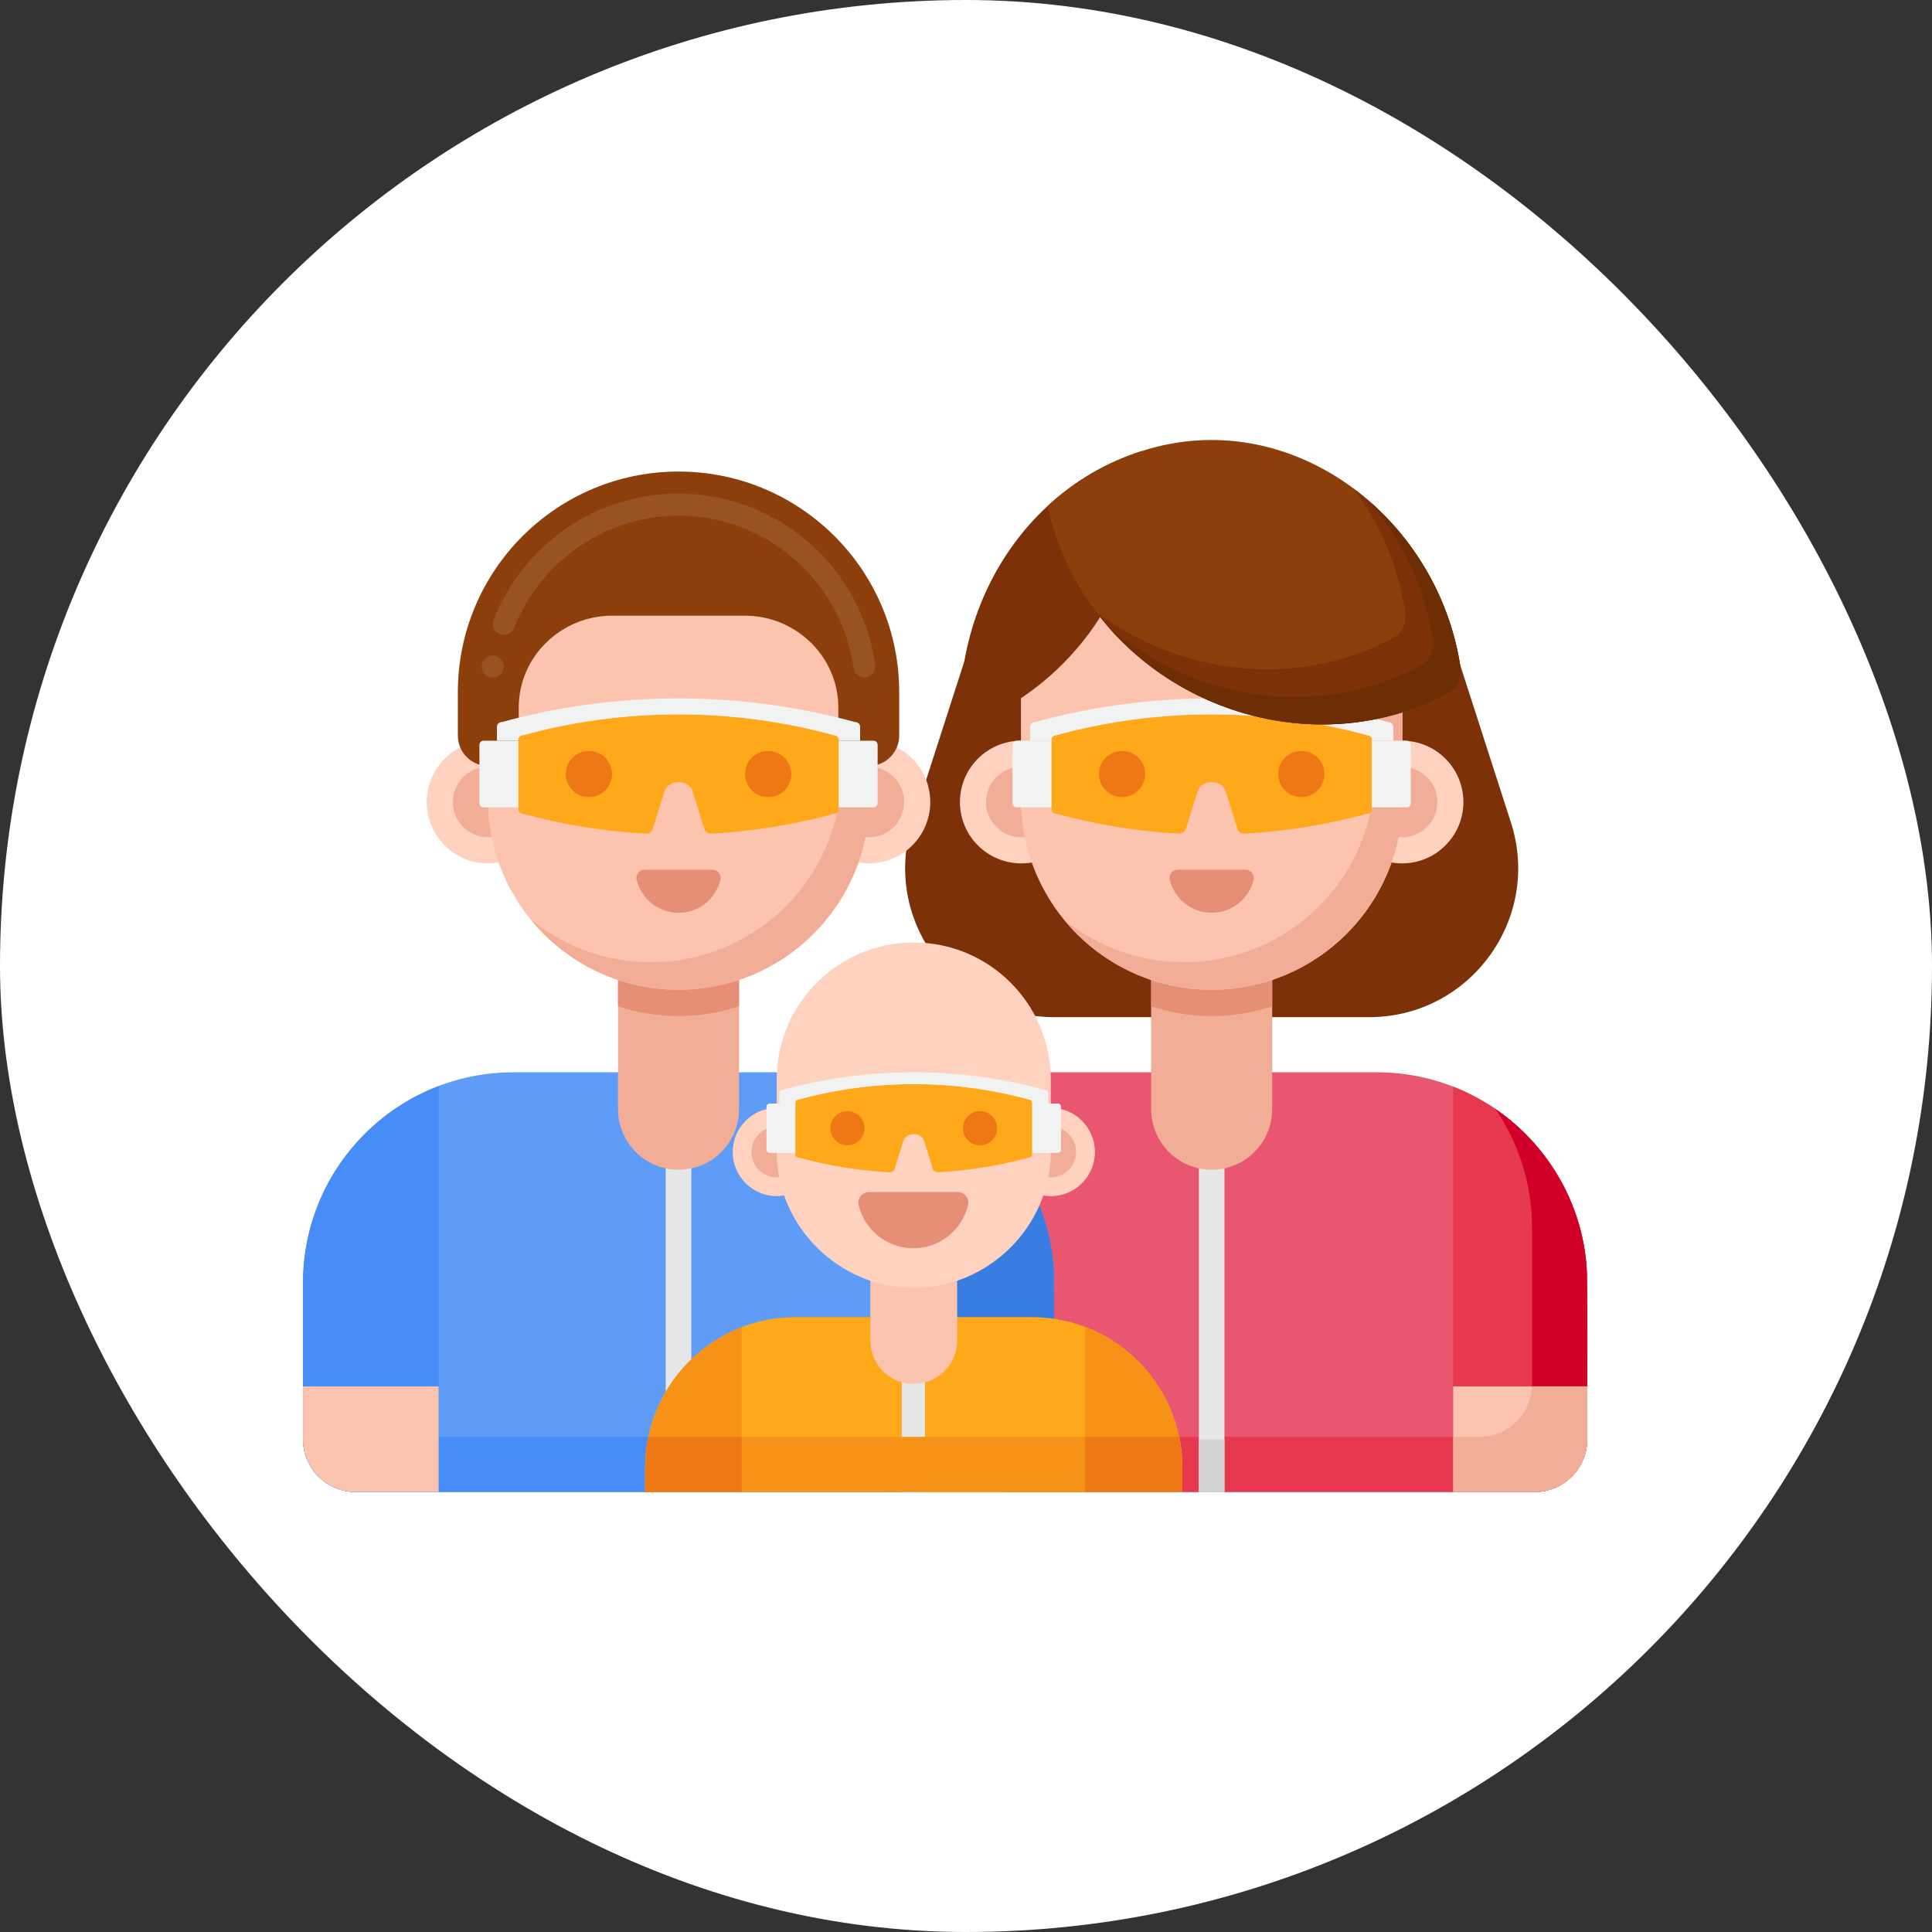 <svg xmlns="http://www.w3.org/2000/svg" width="130" height="130" viewBox="0 0 130 130" fill="none"><rect x="0" y="0" width="130" height="130" fill="#333333" stroke="none"/><rect width="130" height="130" rx="65" fill="white"></rect><path d="M92.122 68.443H70.939C64.137 68.443 59.309 61.814 61.395 55.34L64.915 44.416H98.147L101.667 55.34C103.752 61.814 98.924 68.443 92.122 68.443Z" fill="#7C3108"></path><path d="M106.799 86.325V96.849C106.799 98.808 105.212 100.393 103.256 100.393H59.805C57.849 100.393 56.262 98.809 56.262 96.849V86.325C56.262 78.497 62.608 72.151 70.436 72.151H92.625C100.453 72.15 106.799 78.497 106.799 86.325Z" fill="#E8566F"></path><path d="M100.619 74.621C102.176 76.897 103.088 79.648 103.088 82.614V93.138C103.088 95.098 101.501 96.682 99.545 96.682H56.262V96.849C56.262 98.808 57.849 100.393 59.805 100.393H103.256C105.212 100.393 106.799 98.809 106.799 96.849V86.325C106.799 81.463 104.35 77.174 100.619 74.621Z" fill="#E63950"></path><path d="M80.67 74.894H82.391V100.393H80.67V74.894Z" fill="#E6E7E8"></path><path d="M80.67 96.85H82.391V100.393H80.67V96.85Z" fill="#D1D3D4"></path><path d="M97.781 73.118V100.392H103.256C105.212 100.392 106.799 98.808 106.799 96.849V86.325C106.799 80.317 103.06 75.181 97.781 73.118Z" fill="#E63950"></path><path d="M106.799 96.849C106.757 95.44 106.917 85.586 106.673 84.444C106.172 80.502 103.902 76.85 100.619 74.62C102.176 76.896 103.088 79.648 103.088 82.614V93.138C103.088 95.097 101.501 96.681 99.545 96.681H97.781V100.392H103.256C105.212 100.392 106.799 98.808 106.799 96.849Z" fill="#D10028"></path><path d="M65.386 73.077C60.052 75.112 56.262 80.276 56.262 86.325V96.849C56.262 98.808 57.849 100.393 59.805 100.393H65.386V73.077Z" fill="#E63950"></path><path d="M77.458 64.555V74.633C77.458 75.413 77.682 76.177 78.103 76.833C79.705 79.33 83.355 79.33 84.958 76.833C85.379 76.177 85.603 75.413 85.603 74.633V64.555H77.458Z" fill="#F2AD97"></path><path d="M68.719 58.095C70.998 58.095 72.845 56.247 72.845 53.968C72.845 51.688 70.998 49.841 68.719 49.841C66.439 49.841 64.592 51.688 64.592 53.968C64.592 56.247 66.439 58.095 68.719 58.095Z" fill="#FFD2C0"></path><path d="M68.719 56.339C70.028 56.339 71.09 55.277 71.09 53.968C71.09 52.658 70.028 51.596 68.719 51.596C67.409 51.596 66.347 52.658 66.347 53.968C66.347 55.277 67.409 56.339 68.719 56.339Z" fill="#F2AD97"></path><path d="M94.342 58.095C96.621 58.095 98.469 56.247 98.469 53.968C98.469 51.688 96.621 49.841 94.342 49.841C92.063 49.841 90.215 51.688 90.215 53.968C90.215 56.247 92.063 58.095 94.342 58.095Z" fill="#FFD2C0"></path><path d="M94.342 56.339C95.652 56.339 96.713 55.277 96.713 53.968C96.713 52.658 95.652 51.596 94.342 51.596C93.032 51.596 91.971 52.658 91.971 53.968C91.971 55.277 93.032 56.339 94.342 56.339Z" fill="#F2AD97"></path><path d="M77.458 67.706C78.738 68.135 80.106 68.37 81.53 68.37C82.954 68.37 84.323 68.134 85.603 67.706V64.555H77.458V67.706Z" fill="#E59076"></path><path d="M81.53 66.598C74.442 66.598 68.696 60.852 68.696 53.764V47.102C68.696 40.014 74.442 34.267 81.53 34.267C88.618 34.267 94.364 40.014 94.364 47.102V53.764C94.364 60.852 88.618 66.598 81.53 66.598Z" fill="#FCC4AE"></path><path d="M89.629 37.147C91.429 39.356 92.509 42.175 92.509 45.246V51.908C92.509 58.997 86.763 64.743 79.675 64.743C76.603 64.743 73.785 63.663 71.575 61.863C73.929 64.752 77.513 66.598 81.53 66.598C88.618 66.598 94.364 60.852 94.364 53.764V47.102C94.364 43.085 92.518 39.5 89.629 37.147Z" fill="#F2AD97"></path><path d="M83.812 58.521C84.165 58.521 84.433 58.85 84.351 59.194C84.048 60.471 82.9 61.42 81.53 61.42C80.16 61.42 79.013 60.471 78.709 59.194C78.627 58.85 78.895 58.521 79.248 58.521H83.812Z" fill="#E59076"></path><path d="M97.781 93.286V100.392H103.256C105.212 100.392 106.799 98.808 106.799 96.849V93.285H97.781V93.286Z" fill="#FCC4AE"></path><path d="M106.799 96.849V93.285H103.081C103.003 95.176 101.451 96.681 99.545 96.681H97.781V100.392H103.256C105.212 100.392 106.799 98.808 106.799 96.849Z" fill="#F2AD97"></path><path d="M56.262 93.286V96.849C56.262 98.808 57.849 100.393 59.805 100.393H65.386V93.286L56.262 93.286Z" fill="#FCC4AE"></path><path d="M65.386 96.85H56.263C56.263 97.96 56.774 98.951 57.574 99.601C58.184 100.095 58.96 100.392 59.805 100.392H65.386V96.85Z" fill="#F2AD97"></path><path d="M94.65 54.324H91.222C91.068 54.324 90.943 54.199 90.943 54.045V50.119C90.943 49.965 91.067 49.84 91.222 49.84H94.65C94.804 49.84 94.929 49.965 94.929 50.119V54.045C94.929 54.199 94.804 54.324 94.65 54.324Z" fill="#F1F2F2"></path><path d="M71.839 54.324H68.411C68.257 54.324 68.132 54.199 68.132 54.045V50.119C68.132 49.965 68.256 49.84 68.411 49.84H71.839C71.993 49.84 72.118 49.965 72.118 50.119V54.045C72.118 54.199 71.993 54.324 71.839 54.324Z" fill="#F1F2F2"></path><path d="M91.979 49.469C85.192 47.605 77.869 47.605 71.082 49.469C70.903 49.469 70.758 49.59 70.758 49.74V54.486C70.758 54.636 70.903 54.757 71.082 54.757C73.76 55.492 76.522 55.938 79.302 56.093C79.527 56.106 79.731 55.981 79.788 55.798L80.59 53.235C80.843 52.426 82.219 52.426 82.472 53.235L83.273 55.798C83.331 55.981 83.535 56.106 83.76 56.093C86.539 55.938 89.301 55.492 91.98 54.757C92.159 54.757 92.304 54.636 92.304 54.486V49.74C92.304 49.59 92.158 49.469 91.979 49.469Z" fill="#FFA91A"></path><path d="M70.758 49.841V49.74C70.758 49.59 70.903 49.468 71.082 49.468C77.869 47.605 85.192 47.605 91.979 49.468C92.158 49.468 92.304 49.59 92.304 49.74V49.841H93.75V48.887C93.75 48.717 93.585 48.579 93.382 48.579C85.683 46.465 77.377 46.465 69.679 48.579C69.475 48.579 69.31 48.717 69.31 48.887V49.841H70.758Z" fill="#F1F2F2"></path><path d="M75.499 53.637C76.358 53.637 77.054 52.941 77.054 52.082C77.054 51.224 76.358 50.527 75.499 50.527C74.64 50.527 73.944 51.224 73.944 52.082C73.944 52.941 74.64 53.637 75.499 53.637Z" fill="#EF7816"></path><path d="M87.561 53.637C88.42 53.637 89.116 52.941 89.116 52.082C89.116 51.224 88.42 50.527 87.561 50.527C86.703 50.527 86.007 51.224 86.007 52.082C86.007 52.941 86.703 53.637 87.561 53.637Z" fill="#EF7816"></path><path d="M76.876 31.703C76.898 38.518 73.087 44.679 67.284 47.837C66.056 48.505 64.549 47.543 64.672 46.151C65.089 41.422 67.191 37.094 70.494 34.045C72.279 32.392 74.414 31.118 76.823 30.352C76.858 30.798 76.876 31.247 76.876 31.703Z" fill="#7C3108"></path><path d="M97.345 46.712C86.586 52.266 73.06 45.927 70.495 34.046C72.27 32.402 74.39 31.132 76.783 30.365C86.785 27.118 96.753 34.73 98.271 44.903C98.382 45.639 98.006 46.371 97.345 46.712Z" fill="#8C3F0A"></path><path d="M98.272 44.903C97.537 39.978 94.818 35.658 91.077 32.875C92.858 35.258 94.1 38.106 94.561 41.192C94.671 41.928 94.295 42.66 93.634 43.001C86.979 46.437 79.267 45.318 73.743 41.154C79.017 48.176 89.01 51.015 97.345 46.712C98.006 46.371 98.382 45.639 98.272 44.903Z" fill="#7C3108"></path><path d="M98.272 44.903C97.604 40.433 95.305 36.458 92.089 33.681C94.322 36.256 95.885 39.495 96.416 43.048C96.526 43.783 96.15 44.516 95.49 44.857C88.425 48.504 80.167 47.022 74.603 42.211C80.051 48.449 89.442 50.792 97.345 46.712C98.006 46.371 98.382 45.639 98.272 44.903Z" fill="#6D2E03"></path><path d="M70.925 86.325V96.849C70.925 98.809 69.338 100.393 67.382 100.393H23.931C21.975 100.393 20.388 98.809 20.388 96.849V86.325C20.388 78.498 26.734 72.151 34.562 72.151H56.751C64.579 72.151 70.925 78.497 70.925 86.325Z" fill="#5E9CF7"></path><path d="M64.745 74.621C66.302 76.897 67.214 79.648 67.214 82.614V93.138C67.214 95.098 65.627 96.682 63.671 96.682H20.388V96.849C20.388 98.809 21.975 100.393 23.931 100.393H67.382C69.338 100.393 70.925 98.809 70.925 96.849V86.325C70.925 81.463 68.475 77.174 64.745 74.621Z" fill="#478CF7"></path><path d="M44.796 74.894H46.517V100.394H44.796V74.894Z" fill="#E6E7E8"></path><path d="M44.796 96.85H46.517V100.394H44.796V96.85Z" fill="#D1D3D4"></path><path d="M61.908 73.119V100.393H67.382C69.338 100.393 70.925 98.809 70.925 96.849V86.325C70.925 80.317 67.186 75.182 61.908 73.119Z" fill="#478CF7"></path><path d="M70.87 85.086C70.463 79.818 66.844 74.999 61.907 73.123V75.642C63.133 77.739 63.837 80.178 63.837 82.782V93.306C63.837 94.682 63.052 95.871 61.907 96.458V100.392H67.382C68.217 100.392 68.983 100.102 69.589 99.618C70.402 98.969 70.924 97.971 70.924 96.85C70.907 96.246 70.974 85.276 70.87 85.086Z" fill="#377DE2"></path><path d="M29.512 73.077C24.178 75.112 20.388 80.276 20.388 86.325V96.849C20.388 98.809 21.975 100.393 23.931 100.393H29.512V73.077Z" fill="#478CF7"></path><path d="M41.584 64.555V74.634C41.584 75.413 41.808 76.177 42.229 76.833C43.831 79.331 47.481 79.331 49.084 76.833C49.505 76.177 49.729 75.414 49.729 74.634V64.555H41.584Z" fill="#F2AD97"></path><path d="M32.844 58.095C35.124 58.095 36.971 56.247 36.971 53.968C36.971 51.688 35.124 49.841 32.844 49.841C30.565 49.841 28.718 51.688 28.718 53.968C28.718 56.247 30.565 58.095 32.844 58.095Z" fill="#FFD2C0"></path><path d="M32.844 56.339C34.154 56.339 35.216 55.277 35.216 53.968C35.216 52.658 34.154 51.596 32.844 51.596C31.535 51.596 30.473 52.658 30.473 53.968C30.473 55.277 31.535 56.339 32.844 56.339Z" fill="#F2AD97"></path><path d="M58.468 58.095C60.747 58.095 62.595 56.247 62.595 53.968C62.595 51.688 60.747 49.841 58.468 49.841C56.189 49.841 54.341 51.688 54.341 53.968C54.341 56.247 56.189 58.095 58.468 58.095Z" fill="#FFD2C0"></path><path d="M58.468 56.339C59.778 56.339 60.839 55.277 60.839 53.968C60.839 52.658 59.778 51.596 58.468 51.596C57.158 51.596 56.097 52.658 56.097 53.968C56.097 55.277 57.158 56.339 58.468 56.339Z" fill="#F2AD97"></path><path d="M41.584 67.707C42.864 68.135 44.232 68.37 45.656 68.37C47.08 68.37 48.449 68.134 49.729 67.707V64.555H41.584V67.707Z" fill="#E59076"></path><path d="M45.656 66.598C38.568 66.598 32.822 60.852 32.822 53.764V47.102C32.822 40.014 38.568 34.268 45.656 34.268C52.744 34.268 58.49 40.014 58.49 47.102V53.764C58.49 60.852 52.744 66.598 45.656 66.598Z" fill="#FCC4AE"></path><path d="M53.755 37.147C55.555 39.356 56.635 42.175 56.635 45.246V51.909C56.635 58.997 50.889 64.743 43.8 64.743C40.729 64.743 37.91 63.663 35.701 61.863C38.055 64.752 41.639 66.598 45.656 66.598C52.744 66.598 58.49 60.852 58.49 53.764V47.102C58.49 43.085 56.644 39.5 53.755 37.147Z" fill="#F2AD97"></path><path d="M47.939 58.521C48.291 58.521 48.559 58.85 48.477 59.194C48.174 60.471 47.026 61.42 45.656 61.42C44.287 61.42 43.139 60.471 42.835 59.194C42.754 58.85 43.021 58.521 43.374 58.521H47.939Z" fill="#E59076"></path><path d="M32.855 51.543C33.987 51.543 34.904 50.626 34.904 49.494V47.642C34.904 47.619 34.904 47.596 34.904 47.573C34.926 44.155 37.775 41.427 41.192 41.427H50.121C53.538 41.427 56.387 44.155 56.409 47.573C56.409 47.596 56.409 47.619 56.409 47.642V49.494C56.409 50.626 57.326 51.543 58.458 51.543C59.589 51.543 60.506 50.626 60.506 49.494V46.579C60.506 38.377 53.858 31.729 45.657 31.729C37.456 31.729 30.808 38.377 30.808 46.579V49.494C30.807 50.625 31.724 51.543 32.855 51.543Z" fill="#8C3F0A"></path><path d="M33.154 45.588C33.12 45.588 33.083 45.584 33.05 45.581C32.853 45.555 32.679 45.451 32.56 45.295C32.441 45.135 32.389 44.942 32.415 44.746C32.415 44.742 32.415 44.742 32.419 44.738C32.475 44.345 32.853 44.056 33.254 44.111C33.451 44.137 33.625 44.241 33.744 44.397C33.862 44.556 33.914 44.749 33.889 44.942V44.946C33.837 45.313 33.521 45.588 33.154 45.588ZM58.162 45.588C57.791 45.588 57.475 45.313 57.427 44.946C56.622 39.105 51.564 34.697 45.66 34.697H45.656C40.813 34.697 36.367 37.732 34.59 42.252C34.445 42.623 34.008 42.82 33.629 42.671C33.247 42.523 33.061 42.089 33.209 41.71C34.182 39.235 35.852 37.123 38.045 35.598C40.286 34.04 42.921 33.212 45.656 33.212C48.903 33.216 52.031 34.396 54.469 36.541C56.889 38.663 58.459 41.577 58.897 44.746C58.952 45.15 58.667 45.525 58.262 45.581C58.228 45.584 58.195 45.588 58.162 45.588Z" fill="#995222"></path><path d="M61.908 93.286V100.392H67.382C69.338 100.392 70.925 98.809 70.925 96.849V93.286H61.908V93.286Z" fill="#FCC4AE"></path><path d="M70.924 93.286H63.837V93.306C63.837 94.682 63.052 95.871 61.907 96.458V100.392H67.382C68.217 100.392 68.983 100.102 69.589 99.618C70.402 98.969 70.924 97.971 70.924 96.85V93.286Z" fill="#F2AD97"></path><path d="M20.388 93.286V96.849C20.388 98.808 21.975 100.393 23.931 100.393H29.512V93.286L20.388 93.286Z" fill="#FCC4AE"></path><path d="M58.776 54.324H55.348C55.194 54.324 55.069 54.199 55.069 54.045V50.12C55.069 49.966 55.194 49.841 55.348 49.841H58.776C58.93 49.841 59.055 49.965 59.055 50.12V54.045C59.055 54.199 58.93 54.324 58.776 54.324Z" fill="#F1F2F2"></path><path d="M35.965 54.324H32.537C32.383 54.324 32.258 54.199 32.258 54.045V50.12C32.258 49.966 32.383 49.841 32.537 49.841H35.965C36.119 49.841 36.244 49.965 36.244 50.12V54.045C36.244 54.199 36.119 54.324 35.965 54.324Z" fill="#F1F2F2"></path><path d="M56.105 49.469C49.318 47.605 41.995 47.605 35.208 49.469C35.029 49.469 34.883 49.59 34.883 49.74V54.486C34.883 54.636 35.029 54.757 35.208 54.757C37.886 55.493 40.648 55.938 43.427 56.093C43.653 56.106 43.857 55.981 43.914 55.798L44.716 53.235C44.969 52.426 46.344 52.426 46.598 53.235L47.399 55.798C47.456 55.981 47.66 56.106 47.886 56.093C50.665 55.938 53.427 55.493 56.105 54.757C56.285 54.757 56.43 54.636 56.43 54.486V49.74C56.429 49.59 56.284 49.469 56.105 49.469Z" fill="#FFA91A"></path><path d="M34.883 49.841V49.74C34.883 49.59 35.029 49.469 35.208 49.469C41.995 47.605 49.318 47.605 56.105 49.469C56.284 49.469 56.429 49.59 56.429 49.74V49.841H57.876V48.887C57.876 48.717 57.711 48.579 57.507 48.579C49.809 46.465 41.503 46.465 33.804 48.579C33.601 48.579 33.436 48.717 33.436 48.887V49.841H34.883Z" fill="#F1F2F2"></path><path d="M39.625 53.637C40.484 53.637 41.18 52.941 41.18 52.082C41.18 51.224 40.484 50.527 39.625 50.527C38.767 50.527 38.07 51.224 38.07 52.082C38.07 52.941 38.767 53.637 39.625 53.637Z" fill="#EF7816"></path><path d="M51.688 53.637C52.547 53.637 53.243 52.941 53.243 52.082C53.243 51.224 52.547 50.527 51.688 50.527C50.829 50.527 50.133 51.224 50.133 52.082C50.133 52.941 50.829 53.637 51.688 53.637Z" fill="#EF7816"></path><path d="M79.556 98.764V100.392H43.411V98.764C43.411 93.165 47.95 88.626 53.548 88.626H69.419C75.017 88.626 79.556 93.165 79.556 98.764Z" fill="#FFA91A"></path><path d="M60.673 92.263H62.242V100.393H60.673V92.263Z" fill="#E6E7E8"></path><path d="M58.562 83.194V90.205C58.562 90.763 58.722 91.309 59.025 91.778C60.174 93.565 62.793 93.565 63.943 91.778C64.245 91.309 64.405 90.763 64.405 90.205V83.194H58.562Z" fill="#FCC4AE"></path><path d="M52.269 80.485C53.909 80.485 55.239 79.155 55.239 77.515C55.239 75.875 53.909 74.546 52.269 74.546C50.629 74.546 49.3 75.875 49.3 77.515C49.3 79.155 50.629 80.485 52.269 80.485Z" fill="#FFD2C0"></path><path d="M52.269 79.221C53.211 79.221 53.975 78.457 53.975 77.515C53.975 76.573 53.211 75.809 52.269 75.809C51.327 75.809 50.563 76.573 50.563 77.515C50.563 78.457 51.327 79.221 52.269 79.221Z" fill="#F2AD97"></path><path d="M70.706 80.485C72.346 80.485 73.675 79.155 73.675 77.515C73.675 75.875 72.346 74.546 70.706 74.546C69.066 74.546 67.736 75.875 67.736 77.515C67.736 79.155 69.066 80.485 70.706 80.485Z" fill="#FFD2C0"></path><path d="M70.706 79.221C71.648 79.221 72.412 78.457 72.412 77.515C72.412 76.573 71.648 75.809 70.706 75.809C69.763 75.809 68.999 76.573 68.999 77.515C68.999 78.457 69.763 79.221 70.706 79.221Z" fill="#F2AD97"></path><path d="M70.705 72.64V77.427C70.736 82.552 66.44 86.692 61.483 86.648C56.527 86.692 52.231 82.552 52.262 77.427V72.64C52.262 67.548 56.391 63.419 61.483 63.419C66.576 63.417 70.704 67.549 70.705 72.64Z" fill="#FFD2C0"></path><path d="M64.437 80.209C64.898 80.209 65.247 80.639 65.14 81.088C64.744 82.754 63.245 83.994 61.458 83.994C59.67 83.994 58.171 82.755 57.775 81.088C57.668 80.639 58.018 80.209 58.478 80.209H64.437Z" fill="#E59076"></path><path d="M71.185 77.572H68.65C68.536 77.572 68.444 77.48 68.444 77.366V74.463C68.444 74.349 68.536 74.257 68.65 74.257H71.185C71.299 74.257 71.392 74.349 71.392 74.463V77.366C71.392 77.48 71.299 77.572 71.185 77.572Z" fill="#F1F2F2"></path><path d="M54.316 77.572H51.781C51.667 77.572 51.575 77.48 51.575 77.366V74.463C51.575 74.349 51.667 74.257 51.781 74.257H54.316C54.43 74.257 54.523 74.349 54.523 74.463V77.366C54.523 77.48 54.43 77.572 54.316 77.572Z" fill="#F1F2F2"></path><path d="M69.21 73.981C64.191 72.603 58.776 72.603 53.757 73.981C53.624 73.981 53.517 74.071 53.517 74.182V77.692C53.517 77.803 53.624 77.892 53.757 77.892C55.737 78.436 57.779 78.766 59.835 78.88C60.002 78.89 60.153 78.798 60.195 78.662L60.787 76.767C60.974 76.168 61.992 76.168 62.179 76.767L62.772 78.662C62.814 78.798 62.965 78.89 63.132 78.88C65.187 78.766 67.229 78.436 69.21 77.892C69.342 77.892 69.45 77.803 69.45 77.692V74.182C69.45 74.071 69.342 73.981 69.21 73.981Z" fill="#FFA91A"></path><path d="M53.517 74.257V74.182C53.517 74.071 53.624 73.981 53.757 73.981C58.776 72.603 64.191 72.603 69.21 73.981C69.342 73.981 69.45 74.071 69.45 74.182V74.257H70.52V73.551C70.52 73.425 70.398 73.324 70.247 73.324C64.555 71.76 58.412 71.76 52.719 73.324C52.569 73.324 52.447 73.426 52.447 73.551V74.257H53.517Z" fill="#F1F2F2"></path><path d="M57.023 77.064C57.658 77.064 58.173 76.549 58.173 75.914C58.173 75.279 57.658 74.764 57.023 74.764C56.388 74.764 55.873 75.279 55.873 75.914C55.873 76.549 56.388 77.064 57.023 77.064Z" fill="#EF7816"></path><path d="M65.944 77.064C66.579 77.064 67.094 76.549 67.094 75.914C67.094 75.279 66.579 74.764 65.944 74.764C65.308 74.764 64.793 75.279 64.793 75.914C64.793 76.549 65.308 77.064 65.944 77.064Z" fill="#EF7816"></path><path d="M49.901 89.305C46.105 90.77 43.411 94.451 43.411 98.764V100.392H49.901V89.305Z" fill="#F79219"></path><path d="M73.014 89.285V100.392H79.556V98.764C79.556 94.431 76.837 90.736 73.014 89.285Z" fill="#F79219"></path><path d="M43.411 98.764V100.392H79.556V98.764C79.556 98.05 79.482 97.354 79.341 96.681H43.626C43.485 97.354 43.411 98.05 43.411 98.764Z" fill="#F79219"></path><path d="M43.632 96.681C43.358 97.791 43.413 99.248 43.411 100.392H49.902V96.681H43.632Z" fill="#EF7816"></path><path d="M79.528 98.054C79.497 97.591 79.437 97.132 79.335 96.682H73.014V100.392H79.556C79.551 99.88 79.574 98.545 79.528 98.054Z" fill="#EF7816"></path></svg>